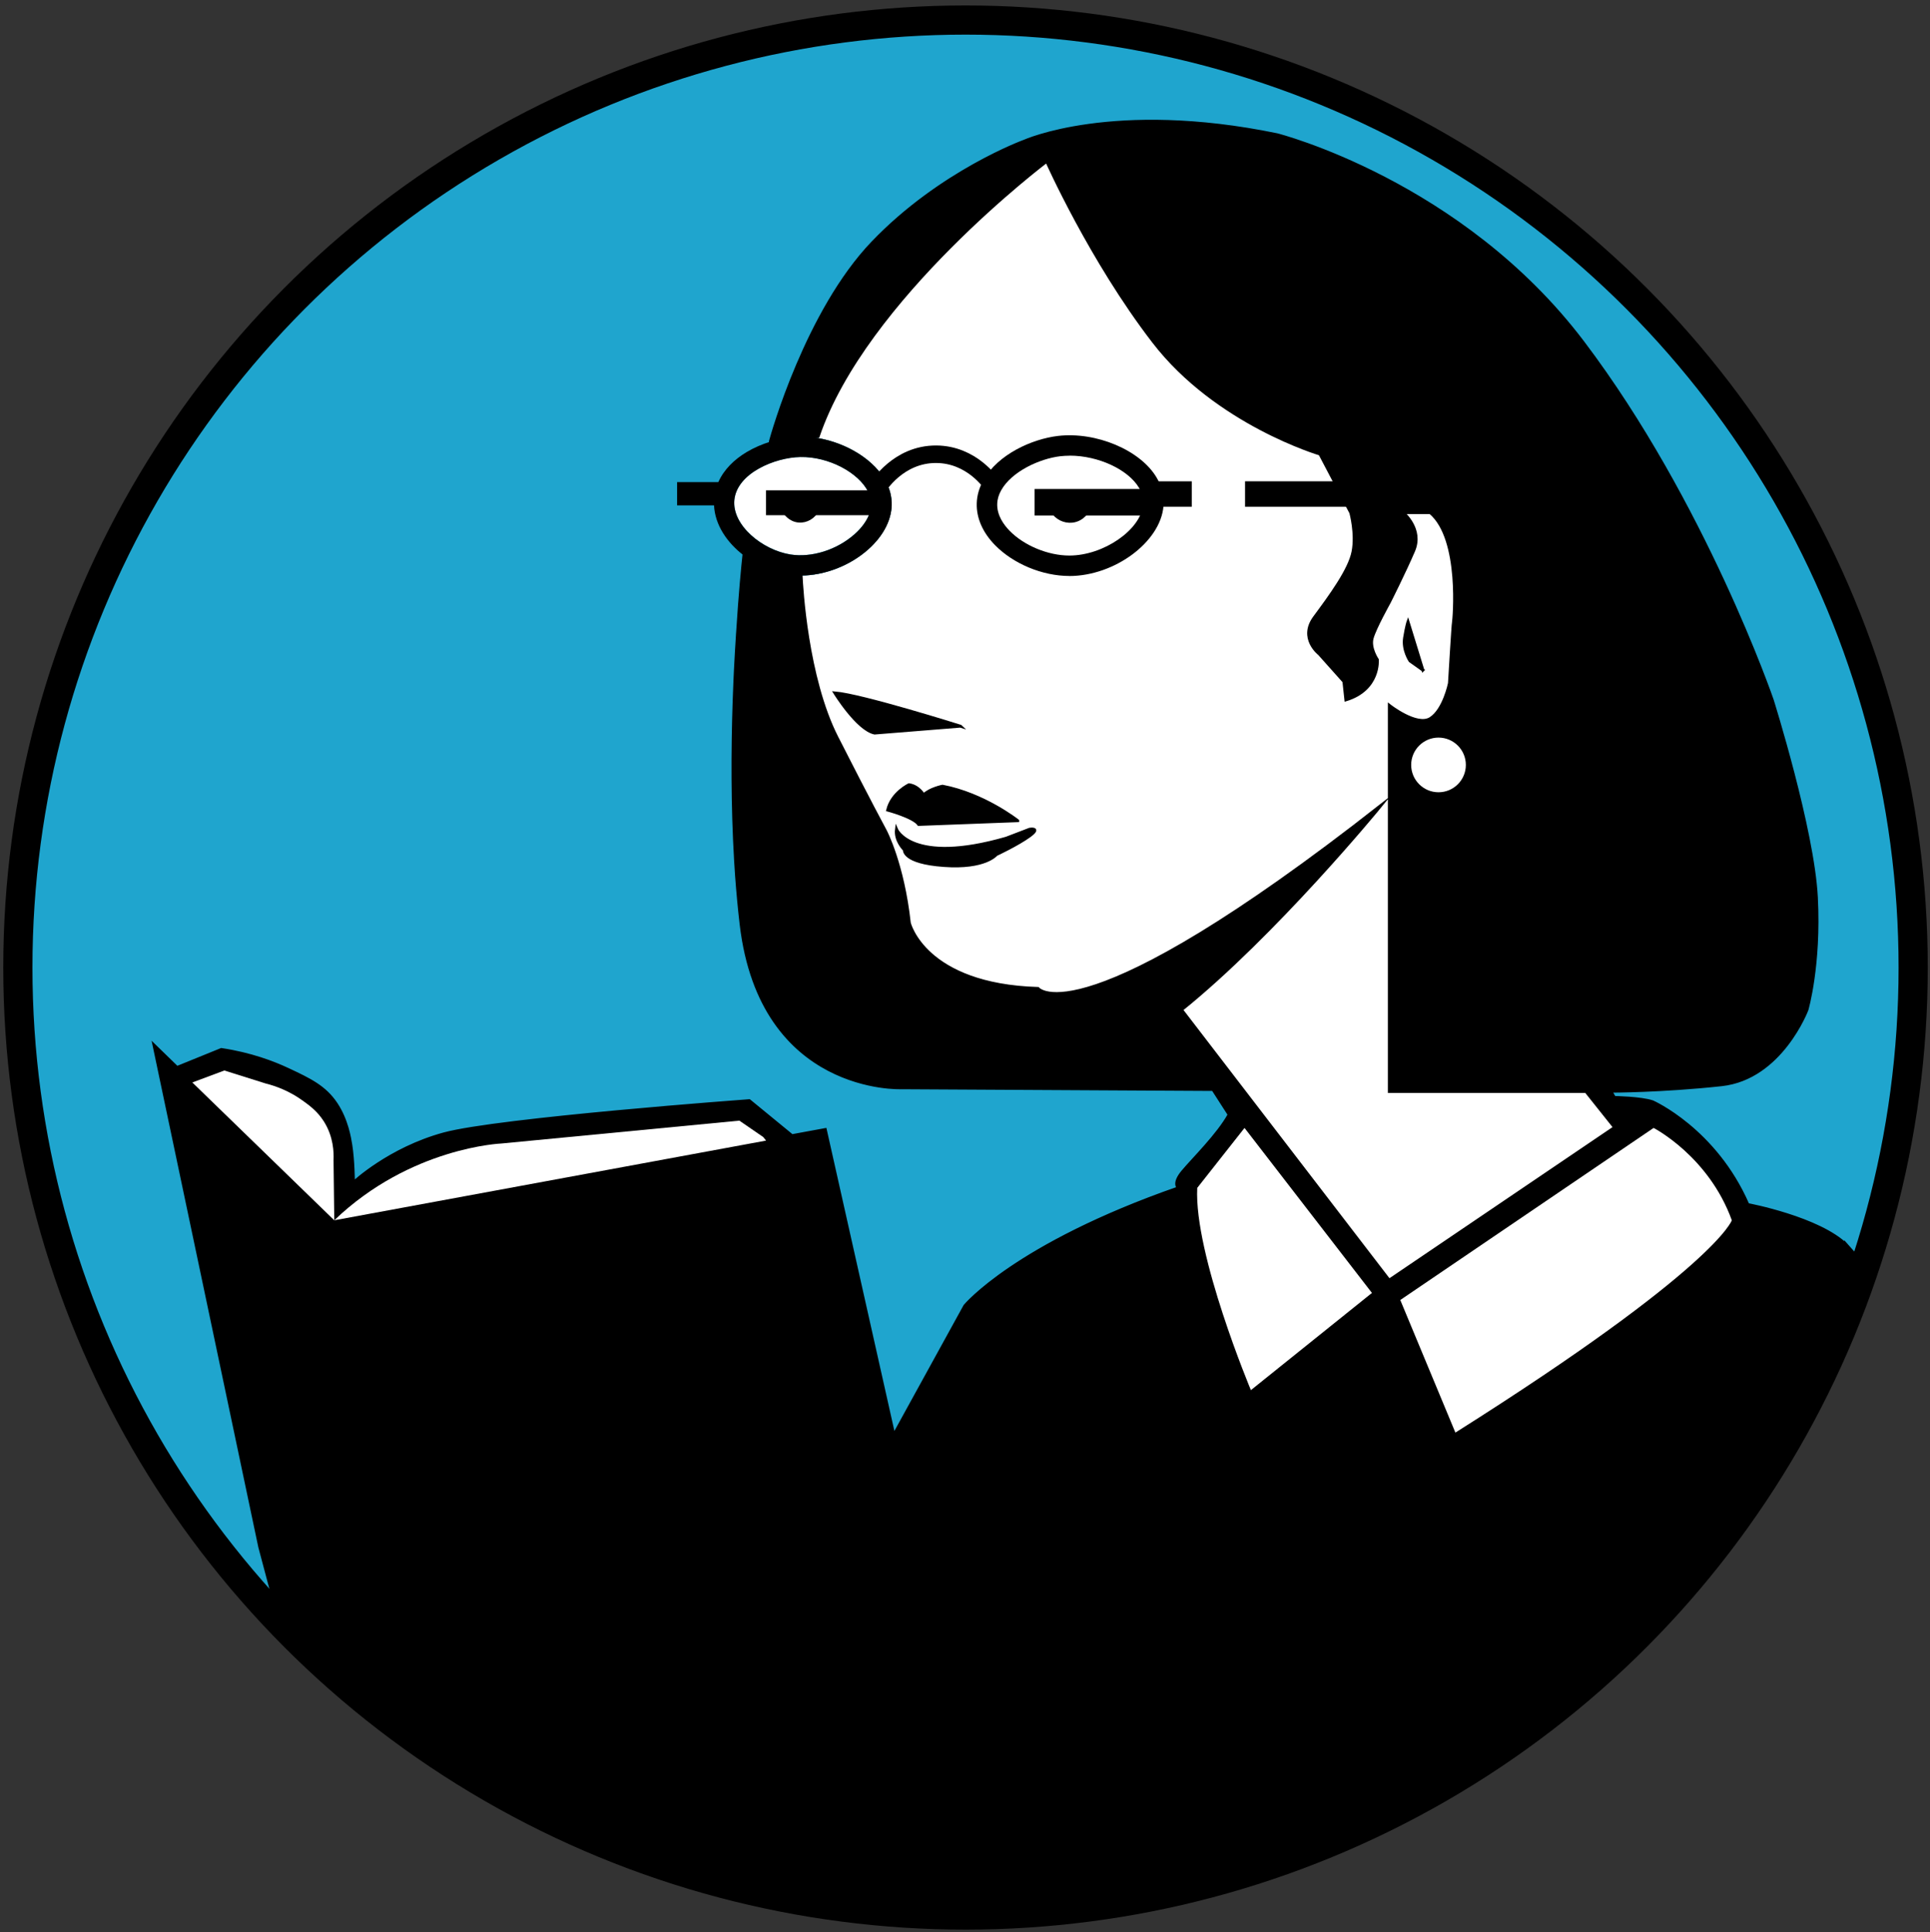 <?xml version="1.0" encoding="UTF-8"?><svg id="Layer_4" xmlns="http://www.w3.org/2000/svg" viewBox="0 0 396.77 397.28"><rect x="0" y="0" width="396.77" height="397.28" fill="#333333" stroke="none"/><defs><style>.cls-1{fill:#fff;}.cls-2{stroke-width:6px;}.cls-2,.cls-3{fill:none;}.cls-2,.cls-3,.cls-4{stroke:#000;stroke-miterlimit:10;}.cls-3{stroke-width:3.6px;}.cls-4{stroke-width:.59px;}.cls-5{fill:#396cb7;}.cls-6{fill:#1fa5ce;}</style></defs><path class="cls-1" d="M326.04,224.45h-40.44v-79.41s5.61,4.44,8.43,2.71c2.81-1.73,3.93-7.25,3.93-7.25,0,0,.71-12.15.82-12.51.1-.35,1.69-17.15-4.75-22.56h-5.57s4.09,3.37,2.14,7.86c-1.94,4.49-5,10.57-5,10.57,0,0-2.96,5.31-3.52,7.35-.56,2.04,1.07,4.44,1.07,4.44,0,0,.56,6.12-6.48,8.27l-.41-3.78-5.06-5.67s-4.19-3.22-.97-7.55c3.22-4.34,7.2-9.75,7.91-13.48.71-3.73-.46-8.01-.46-8.01l-.8-1.52h-20.64v-4.64h18.21l-3.1-5.9s-21.29-6.28-34.21-23.08c-12.92-16.8-21.96-37.11-21.96-37.11,0,0-37.4,28.21-46.99,56.59l-1.21.14c5.91.68,12.06,3.97,14.82,8.56.88,1.46,1.42,3.07,1.49,4.75.14,3.38-1.57,6.84-4.82,9.75-3.78,3.37-8.95,5.34-13.81,5.38.1,2.32,1.12,21.01,7.34,33.25,6.64,13.07,10.01,19.3,10.01,19.3,0,0,3.58,6.74,4.9,18.89,0,0,3.07,12.76,26.45,13.47,0,0,8.58,10.93,70.54-37.66-.65.8-21.84,26.57-41.03,42.05l42.68,55.59,46.35-31.4-5.88-7.38ZM288.74,131.15c.41-2.5.71-3.32.71-3.32l3.06,9.95-2.65-1.88s-1.53-2.25-1.12-4.75ZM179.79,150.73c-3.56-.73-8.19-8.27-8.19-8.27,5.59.46,25.85,6.86,25.85,6.86l-17.65,1.42ZM186.88,161.35c1.99.26,3.01,2.09,3.01,2.09,1.28-1.28,3.88-1.79,3.88-1.79,8.58,1.64,15.47,7.1,15.47,7.1l-20.37.77c-1.07-1.54-6.38-2.96-6.38-2.96.87-3.58,4.39-5.21,4.39-5.21ZM211.65,171.89c-2.45,1.78-6.84,3.83-6.84,3.83,0,0-2.24,2.86-10.77,2.24-8.52-.61-8.12-3.22-8.12-3.22,0,0-1.94-1.84-1.63-4.24,0,0,3.11,7.45,22.57,1.84l4.8-1.84s2.45-.41,0,1.38ZM244.72,103.9h-7.61c-.56,6.39-9.21,12.42-17.25,12.43-7.98.01-17.15-5.88-16.95-12.77.04-1.36.44-2.63,1.1-3.82,2.47-4.37,8.59-7.41,13.7-8.03,6.96-.83,15.28,2.47,18.27,7.54h8.73v4.64Z"/><path class="cls-6" d="M197.45,149.31l-17.65,1.42c-3.56-.73-8.19-8.27-8.19-8.27,5.59.46,25.85,6.86,25.85,6.86Z"/><path class="cls-6" d="M209.23,168.75l-20.37.77c-1.07-1.54-6.38-2.96-6.38-2.96.87-3.58,4.39-5.21,4.39-5.21,1.99.26,3.01,2.09,3.01,2.09,1.28-1.28,3.88-1.79,3.88-1.79,8.58,1.64,15.47,7.1,15.47,7.1Z"/><path class="cls-6" d="M211.65,171.89c-2.45,1.78-6.84,3.83-6.84,3.83,0,0-2.24,2.86-10.77,2.24-8.52-.61-8.12-3.22-8.12-3.22,0,0-1.94-1.84-1.63-4.24,0,0,3.11,7.45,22.57,1.84l4.8-1.84s2.45-.41,0,1.38Z"/><path class="cls-1" d="M244.72,99.26v4.64h-7.61c-.56,6.39-9.21,12.42-17.25,12.43-7.98.01-17.15-5.88-16.95-12.77.04-1.36.44-2.63,1.1-3.82,2.47-4.37,8.59-7.41,13.7-8.03,6.96-.83,15.28,2.47,18.27,7.54h8.73Z"/><polygon class="cls-6" points="279.76 103.9 256.25 103.9 256.25 99.26 277.8 99.26 279.76 103.9"/><path class="cls-6" d="M292.52,137.78l-2.65-1.88s-1.53-2.25-1.12-4.75c.41-2.5.71-3.32.71-3.32l3.06,9.95Z"/><path class="cls-6" d="M393.31,198.94c0,21.45-3.47,42.09-9.87,61.39l-3.74-4.22c-5.66-5.67-20.37-8.42-20.37-8.42-6.74-15.47-19.6-21.14-19.6-21.14-2.41-.81-7.85-.89-7.85-.89l-.73-1.28s10.52,0,22.77-1.33c12.25-1.33,17.56-15.42,17.56-15.42,0,0,2.66-9.09,1.94-23.08-.71-13.99-9.09-40.64-9.09-40.64,0,0-13.89-40.44-38.9-73.52-25.02-33.08-62.9-42.68-62.9-42.68-33.7-6.95-51.97,1.33-51.97,1.33,0,0-17.16,6.23-31.15,20.83-13.54,14.13-20.61,39.33-21.05,40.94-.02.05-.02.08-.02.08l8.64-.98c5.91.68,12.06,3.97,14.82,8.56.88,1.46,1.42,3.07,1.49,4.75.14,3.38-1.57,6.84-4.82,9.75-3.78,3.37-8.95,5.34-13.81,5.38-.01-.16-.01-.24-.01-.24l-10.1-2.72-1.65-.44s-.77,6.69-1.42,16.97c-.05.68-.08,1.39-.13,2.1-.04.66-.08,1.33-.11,2.01-.03.62-.07,1.25-.1,1.89-.03.64-.07,1.28-.09,1.94,0,.17-.01.34-.02.5-.03.68-.05,1.37-.08,2.06-.4,10.26-.5,22.39.23,34.54.06,1.04.13,2.07.2,3.11.25,3.4.56,6.77.95,10.08,4.13,34.77,32.93,33.55,32.93,33.55l64.07.35,3.32,5.16c-2.24,4.09-7.43,9.18-9.54,11.7-2.12,2.53-.88,3.37-.88,3.37-33.62,11.72-43.91,24.25-43.91,24.25l-14.6,26.55-14.09-62.8-6.84,1.26-8.78-7.2s-51.56,3.78-62.8,6.84c-5.61,1.53-10.26,4.03-13.5,6.15-3.25,2.12-5.08,3.86-5.08,3.86,0,0-.02-4.52-.54-7.75-.23-1.43-.82-5.16-3.02-8.46-2.31-3.46-5.39-4.95-9.88-7.05-3.02-1.42-7.66-3.2-13.72-4.11l-9.11,3.7-4.74-4.61,21.75,103.23,4.04,15.18C24.13,298.37,3.67,251.04,3.67,198.94,3.67,91.34,90.89,4.11,198.5,4.11s194.82,87.23,194.82,194.82Z"/><path class="cls-4" d="M379.7,256.1c-5.66-5.67-20.37-8.42-20.37-8.42-6.74-15.47-19.6-21.14-19.6-21.14-2.41-.81-7.85-.89-7.85-.89l-.73-1.28s10.52,0,22.77-1.33c12.25-1.33,17.56-15.42,17.56-15.42,0,0,2.66-9.09,1.94-23.08-.71-13.99-9.09-40.64-9.09-40.64,0,0-13.89-40.44-38.9-73.52-25.02-33.08-62.9-42.68-62.9-42.68-33.7-6.95-51.97,1.33-51.97,1.33,0,0-17.16,6.23-31.15,20.83-13.54,14.13-20.61,39.33-21.05,40.94-.02.05-.02.08-.02.08l8.64-.98,1.21-.14c9.6-28.39,46.99-56.59,46.99-56.59,0,0,9.03,20.32,21.96,37.11,12.92,16.8,34.21,23.08,34.21,23.08l3.1,5.9h3.35l1.96,4.64h-2.87l.8,1.52s1.18,4.29.46,8.01c-.71,3.73-4.7,9.14-7.91,13.48-3.22,4.34.97,7.55.97,7.55l5.06,5.67.41,3.78c7.04-2.15,6.48-8.27,6.48-8.27,0,0-1.64-2.4-1.07-4.44.56-2.05,3.52-7.35,3.52-7.35,0,0,3.07-6.08,5-10.57,1.94-4.49-2.14-7.86-2.14-7.86h5.57c6.43,5.41,4.85,22.21,4.75,22.56-.1.36-.82,12.51-.82,12.51,0,0-1.12,5.51-3.93,7.25-2.81,1.73-8.43-2.71-8.43-2.71v79.41h40.44l5.88,7.38-46.35,31.4-42.68-55.59c19.2-15.48,40.38-41.25,41.03-42.05-61.96,48.59-70.54,37.66-70.54,37.66-23.38-.71-26.45-13.47-26.45-13.47-1.33-12.15-4.9-18.89-4.9-18.89,0,0-3.37-6.23-10.01-19.3-6.21-12.24-7.23-30.94-7.34-33.25-.01-.16-.01-.24-.01-.24l-11.67-4.67s-.03.28-.09.8c-.22,2.03-.79,7.8-1.29,15.79l-.02.23c-.03.53-.07,1.09-.1,1.65-.05.68-.08,1.39-.13,2.1-.04.66-.08,1.33-.11,2.01-.03.62-.07,1.25-.1,1.89-.03.64-.06,1.28-.09,1.94,0,.17-.01.34-.02.5-.03.68-.05,1.37-.08,2.06-.02.61-.04,1.22-.07,1.84-.33,9.98-.37,21.39.3,32.7.06,1.04.13,2.07.2,3.11.25,3.4.56,6.77.95,10.08,4.13,34.77,32.93,33.55,32.93,33.55l64.07.35,3.32,5.16c-2.24,4.09-7.43,9.18-9.54,11.7-2.12,2.53-.88,3.37-.88,3.37-33.62,11.72-43.91,24.25-43.91,24.25l-14.6,26.55-14.09-62.8-6.84,1.26-8.78-7.2s-51.56,3.78-62.8,6.84c-5.61,1.53-10.26,4.03-13.5,6.15-3.25,2.12-5.08,3.86-5.08,3.86,0,0-.02-4.52-.54-7.75-.23-1.43-.82-5.16-3.02-8.46-2.31-3.46-5.39-4.95-9.88-7.05-3.02-1.42-7.66-3.2-13.72-4.11l-9.11,3.7-4.74-4.61,21.75,103.23,4.04,15.18c35.48,37.23,85.56,60.43,141.05,60.43,86.14,0,159.23-55.92,184.94-133.43l-3.74-4.22ZM68.72,250.91l-29.18-28.34,6.58-2.46c2.81.88,5.63,1.77,8.43,2.65,2.23.56,4.97,1.59,7.66,3.53,1.39,1,3.02,2.17,4.37,4.29,1.99,3.14,2.06,6.39,1.99,7.96.05,4.12.1,8.25.15,12.37,15.66-15.05,34.37-15.79,34.37-15.79l48.91-4.7,4.9,3.37.59.73-88.78,16.39ZM257.16,285.83s-11.72-27.95-11.03-41.58l9.72-12.33,26.19,33.92-24.89,19.99ZM299.2,294.56l-11.33-27.26,52.08-35.38s11.33,5.82,16.08,18.99c0,0-3.22,9.8-56.83,43.65Z"/><path class="cls-1" d="M68.72,250.91l-29.18-28.34,6.58-2.46c2.81.88,5.63,1.77,8.43,2.65,2.23.56,4.97,1.59,7.66,3.53,1.39,1,3.02,2.17,4.37,4.29,1.99,3.14,2.06,6.39,1.99,7.96.05,4.12.1,8.25.15,12.37Z"/><path class="cls-1" d="M157.5,234.52l-88.78,16.39c15.66-15.05,34.37-15.79,34.37-15.79l48.91-4.7,4.9,3.37.59.73Z"/><path class="cls-1" d="M179.11,103.4c.03.72-.1,1.47-.38,2.23-.52,1.42-1.56,2.88-3.04,4.19-3.62,3.23-8.81,4.87-13.2,4.18-5.75-.92-12.02-6-11.52-11.2.55-5.55,8.37-8.74,13.57-8.83,5.86-.11,12,3.24,13.93,7.14.38.75.59,1.52.63,2.29Z"/><path class="cls-1" d="M282.05,265.84l-24.89,19.99s-11.72-27.95-11.03-41.58l9.72-12.33,26.19,33.92Z"/><path class="cls-1" d="M356.03,250.91s-3.22,9.8-56.83,43.65l-11.33-27.26,52.08-35.38s11.33,5.82,16.08,18.99Z"/><polygon class="cls-5" points="279.76 103.9 276.89 103.9 274.45 99.26 277.8 99.26 279.76 103.9"/><path class="cls-4" d="M292.52,137.78l-2.65-1.88s-1.53-2.25-1.12-4.75c.41-2.5.71-3.32.71-3.32l3.06,9.95Z"/><path class="cls-4" d="M211.65,171.89c-2.45,1.78-6.84,3.83-6.84,3.83,0,0-2.24,2.86-10.77,2.24-8.52-.61-8.12-3.22-8.12-3.22,0,0-1.94-1.84-1.63-4.24,0,0,3.11,7.45,22.57,1.84l4.8-1.84s2.45-.41,0,1.38Z"/><path class="cls-4" d="M209.23,168.75l-20.37.77c-1.07-1.54-6.38-2.96-6.38-2.96.87-3.58,4.39-5.21,4.39-5.21,1.99.26,3.01,2.09,3.01,2.09,1.28-1.28,3.88-1.79,3.88-1.79,8.58,1.64,15.47,7.1,15.47,7.1Z"/><path class="cls-4" d="M197.45,149.31l-17.65,1.42c-3.56-.73-8.19-8.27-8.19-8.27,5.59.46,25.85,6.86,25.85,6.86Z"/><polygon class="cls-4" points="279.76 103.9 256.25 103.9 256.25 99.26 277.8 99.26 279.76 103.9"/><polygon points="139.2 99.13 139.2 103.91 148.28 103.91 148.81 99.13 139.2 99.13"/><rect class="cls-4" x="157.77" y="101.12" width="23.43" height="4.52"/><rect class="cls-4" x="235.95" y="99.26" width="8.76" height="4.64"/><rect class="cls-4" x="212.99" y="100.84" width="23.17" height="4.86"/><path class="cls-4" d="M216.32,105.16c.88,1.4,2.47,2.18,4.08,2.02,2.34-.24,3.39-2.33,3.45-2.45-2.51.14-5.02.29-7.53.43Z"/><path class="cls-4" d="M161.19,105.24c.11.18,1.12,1.76,3.02,1.91,1.59.13,3.14-.78,3.91-2.3l-6.93.38Z"/><path d="M219.83,118.43c-5.53,0-11.53-2.5-15.3-6.37-2.52-2.59-3.81-5.55-3.73-8.55.04-1.63.51-3.25,1.37-4.79,3.01-5.34,10.03-8.45,15.28-9.08,7.87-.94,16.99,2.9,20.33,8.56.83,1.41,1.31,2.9,1.41,4.41.04.45.03.95,0,1.46v.02c-.64,7.36-10.04,14.33-19.34,14.35h-.03ZM219.93,93.7c-.67,0-1.33.04-1.97.11-4.26.51-9.95,3.13-12.12,6.97-.53.94-.81,1.89-.83,2.84-.07,2.33,1.34,4.28,2.54,5.51,2.97,3.05,7.91,5.1,12.29,5.1h.02c7.05-.01,14.7-5.31,15.16-10.5.02-.29.02-.57,0-.82-.06-.87-.34-1.73-.84-2.58-2.27-3.84-8.47-6.64-14.24-6.64Z"/><path d="M183.31,103.22c-.07-1.69-.61-3.29-1.49-4.75-2.77-4.6-8.91-7.88-14.82-8.56-.74-.09-1.48-.13-2.21-.13h-.3c-1.85.04-3.98.37-6.11,1.03-1.69.52-3.37,1.24-4.91,2.16-2.51,1.51-4.65,3.56-5.79,6.16-.44,1-.74,2.09-.86,3.26-.05.52-.06,1.02-.03,1.52.19,4.03,2.69,7.7,6.14,10.32.53.41,1.09.79,1.66,1.15,2.25,1.4,4.78,2.37,7.26,2.77.87.14,1.76.2,2.67.2.06,0,.11,0,.17,0,4.86-.04,10.03-2.02,13.81-5.38,3.25-2.9,4.96-6.36,4.82-9.75ZM178.73,105.64c-.52,1.42-1.56,2.88-3.04,4.19-3.62,3.23-8.81,4.87-13.2,4.18-5.75-.92-12.02-6-11.52-11.2.55-5.55,8.37-8.74,13.57-8.83,5.86-.11,12,3.24,13.93,7.14.38.75.59,1.52.63,2.29.03.72-.1,1.47-.38,2.23Z"/><path class="cls-3" d="M180.42,100.3c.16-.28,4.25-6.95,12.07-6.9,7.27.05,11.22,5.89,11.52,6.35"/><circle class="cls-1" cx="295.73" cy="157.28" r="5.62"/><circle class="cls-2" cx="198.49" cy="198.94" r="194.82"/></svg>